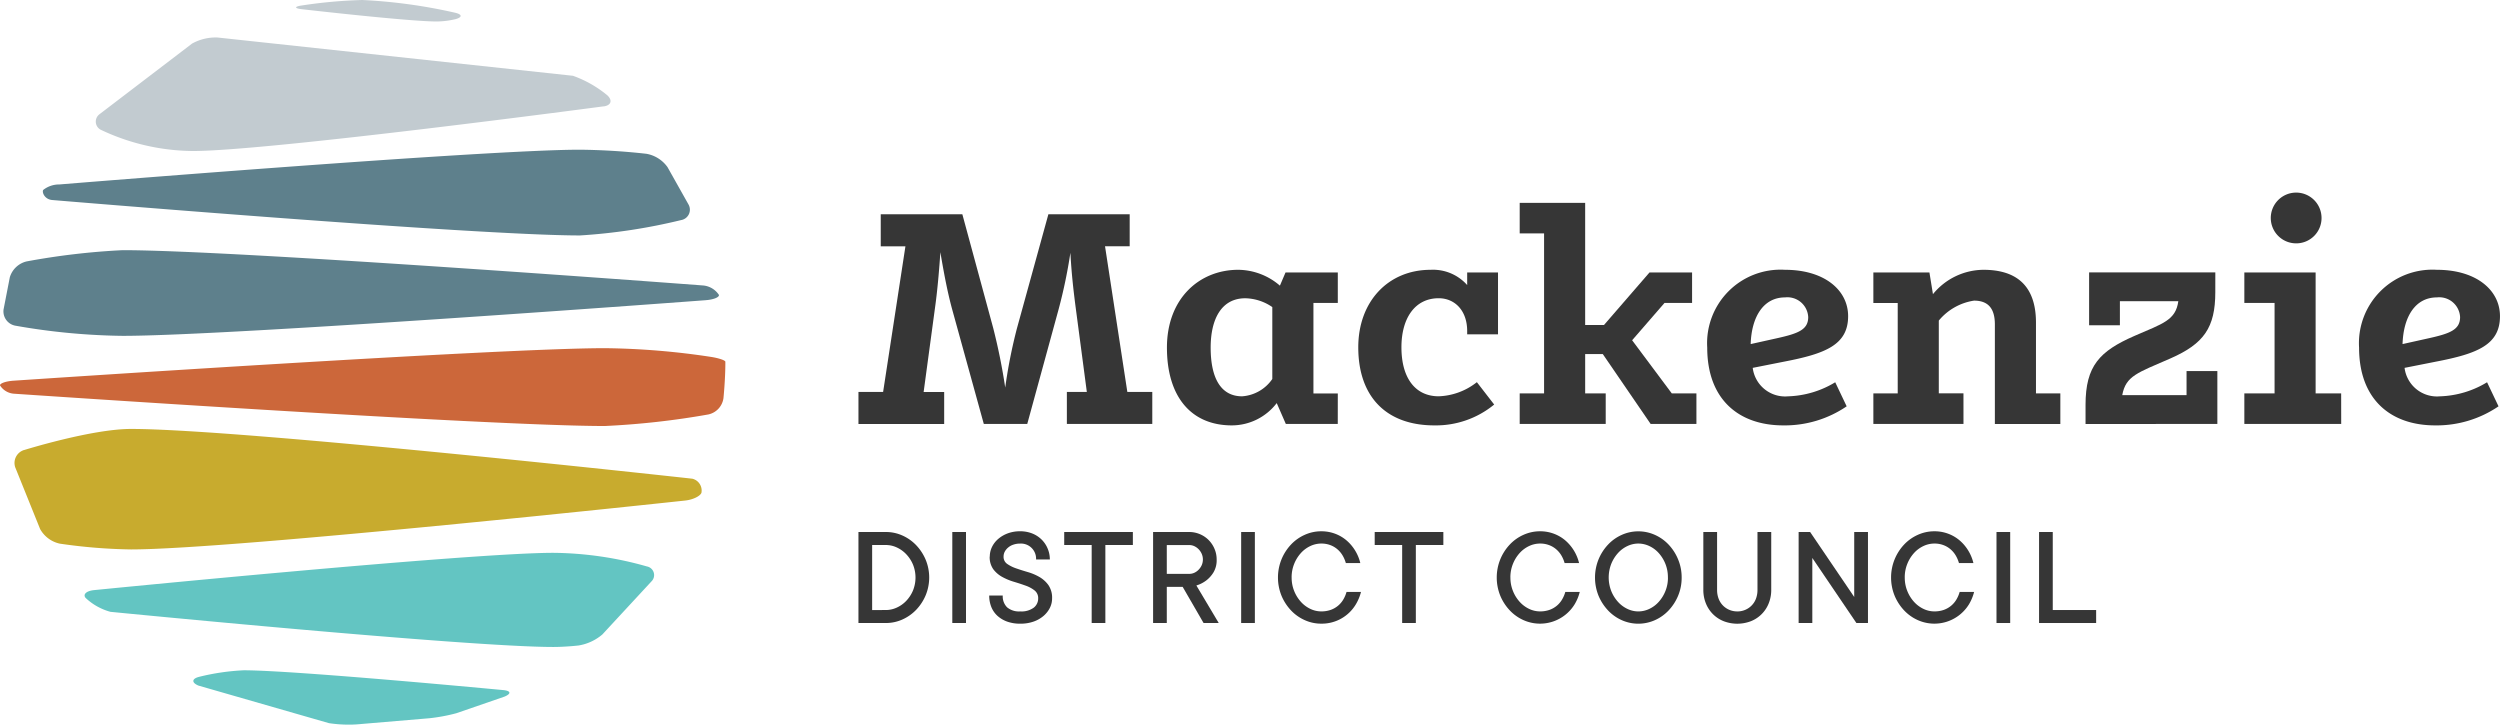 <svg xmlns="http://www.w3.org/2000/svg" width="222.122" height="64.385" viewBox="0 0 222.122 64.385">
  <g id="Group_685" data-name="Group 685" transform="translate(0 0)">
    <path id="Fill-1" d="M98.593,66.514a2.3,2.3,0,0,0,.975-.22,2.707,2.707,0,0,0,.839-.6,3.047,3.047,0,0,0,.593-.913,3.074,3.074,0,0,0,0-2.306,3.033,3.033,0,0,0-.593-.912,2.726,2.726,0,0,0-.839-.606,2.3,2.3,0,0,0-.975-.219H97.372v5.779Zm-2.438,1.154V59.582h2.438a3.542,3.542,0,0,1,1.47.313,3.863,3.863,0,0,1,1.226.864,4.288,4.288,0,0,1,.839,1.286,4.138,4.138,0,0,1,0,3.159,4.257,4.257,0,0,1-.839,1.285,3.891,3.891,0,0,1-1.226.865,3.555,3.555,0,0,1-1.47.314Z" transform="translate(-19.883 -12.314)" fill="#363636" fill-rule="evenodd"/>
    <path id="Fill-3" d="M106.666,67.668h1.217V59.582h-1.217Z" transform="translate(-22.055 -12.314)" fill="#363636" fill-rule="evenodd"/>
    <path id="Fill-5" d="M110.848,61.746a1.956,1.956,0,0,1,.191-.843,2.208,2.208,0,0,1,.552-.718,2.763,2.763,0,0,1,.855-.5,3.12,3.12,0,0,1,1.1-.185,2.879,2.879,0,0,1,1.059.19,2.51,2.51,0,0,1,.833.533,2.425,2.425,0,0,1,.545.8,2.463,2.463,0,0,1,.2.981h-1.223a1.345,1.345,0,0,0-1.41-1.411,1.851,1.851,0,0,0-.608.095,1.371,1.371,0,0,0-.47.263,1.236,1.236,0,0,0-.3.372.925.925,0,0,0-.1.423.754.754,0,0,0,.323.655,3.193,3.193,0,0,0,.795.395q.475.166,1.035.329a4.635,4.635,0,0,1,1.035.438,2.562,2.562,0,0,1,.8.725,1.979,1.979,0,0,1,.323,1.181,1.854,1.854,0,0,1-.2.841,2.31,2.31,0,0,1-.568.717,2.744,2.744,0,0,1-.886.5,3.5,3.5,0,0,1-1.172.184,3.4,3.4,0,0,1-1.161-.184,2.6,2.6,0,0,1-.868-.514,2.148,2.148,0,0,1-.546-.79,2.7,2.7,0,0,1-.185-1.013H112a1.367,1.367,0,0,0,.386,1.047,1.63,1.63,0,0,0,1.157.363,1.845,1.845,0,0,0,1.212-.333,1.036,1.036,0,0,0,.392-.821.858.858,0,0,0-.32-.708,2.747,2.747,0,0,0-.8-.43c-.317-.115-.662-.227-1.033-.339a5.143,5.143,0,0,1-1.035-.43,2.5,2.5,0,0,1-.8-.686,1.84,1.84,0,0,1-.32-1.132" transform="translate(-22.906 -12.297)" fill="#363636" fill-rule="evenodd"/>
    <path id="Fill-6" d="M119.2,59.581h6.1v1.154h-2.444v6.932h-1.216V60.735H119.2Z" transform="translate(-24.646 -12.313)" fill="#363636" fill-rule="evenodd"/>
    <path id="Fill-7" d="M130.371,63.3h1.992a1.06,1.06,0,0,0,.461-.1,1.268,1.268,0,0,0,.382-.276,1.4,1.4,0,0,0,.27-.4,1.27,1.27,0,0,0,0-1,1.418,1.418,0,0,0-.27-.406,1.36,1.36,0,0,0-.382-.276,1.059,1.059,0,0,0-.461-.1h-1.992Zm1.41,1.154h-1.41v3.209h-1.217V59.581h3.209a2.444,2.444,0,0,1,1.724.711,2.485,2.485,0,0,1,.52.777,2.37,2.37,0,0,1,.194.951,2.1,2.1,0,0,1-.282,1.149,2.641,2.641,0,0,1-.62.7,2.766,2.766,0,0,1-.9.463l1.987,3.335h-1.347Z" transform="translate(-26.703 -12.313)" fill="#363636" fill-rule="evenodd"/>
    <path id="Fill-8" d="M139.017,67.668h1.217V59.582h-1.217Z" transform="translate(-28.741 -12.314)" fill="#363636" fill-rule="evenodd"/>
    <path id="Fill-9" d="M144.353,63.608a3.137,3.137,0,0,0,.226,1.2,3.2,3.2,0,0,0,.592.956,2.681,2.681,0,0,0,.84.63,2.245,2.245,0,0,0,.974.225,2.455,2.455,0,0,0,.837-.134,2.105,2.105,0,0,0,1.123-.925,2.764,2.764,0,0,0,.285-.671h1.285a4.08,4.08,0,0,1-.451,1.091,3.519,3.519,0,0,1-3.078,1.728,3.53,3.53,0,0,1-1.469-.313,3.8,3.8,0,0,1-1.226-.871,4.319,4.319,0,0,1-.84-1.3,4.314,4.314,0,0,1,0-3.228,4.28,4.28,0,0,1,.84-1.31,3.8,3.8,0,0,1,1.226-.871,3.552,3.552,0,0,1,1.469-.314,3.457,3.457,0,0,1,1.245.223,3.376,3.376,0,0,1,1.021.608,3.757,3.757,0,0,1,.753.9,3.825,3.825,0,0,1,.448,1.091h-1.285a2.794,2.794,0,0,0-.289-.675,2.19,2.19,0,0,0-.464-.551,2.076,2.076,0,0,0-.632-.37,2.226,2.226,0,0,0-.8-.136,2.272,2.272,0,0,0-.974.223,2.648,2.648,0,0,0-.84.627,3.217,3.217,0,0,0-.592.959,3.169,3.169,0,0,0-.226,1.207" transform="translate(-29.592 -12.297)" fill="#363636" fill-rule="evenodd"/>
    <path id="Fill-10" d="M153.972,59.581h6.1v1.154h-2.444v6.932h-1.216V60.735h-2.439Z" transform="translate(-31.832 -12.313)" fill="#363636" fill-rule="evenodd"/>
    <path id="Fill-11" d="M168.855,63.608a3.123,3.123,0,0,0,.226,1.2,3.187,3.187,0,0,0,.592.956,2.681,2.681,0,0,0,.84.63,2.243,2.243,0,0,0,.974.225,2.45,2.45,0,0,0,.836-.134,2.105,2.105,0,0,0,1.123-.925,2.737,2.737,0,0,0,.286-.671h1.284a4.056,4.056,0,0,1-.451,1.091,3.605,3.605,0,0,1-4.547,1.415,3.8,3.8,0,0,1-1.225-.871,4.3,4.3,0,0,1-.84-1.3,4.314,4.314,0,0,1,0-3.228,4.265,4.265,0,0,1,.84-1.31,3.8,3.8,0,0,1,1.225-.871,3.559,3.559,0,0,1,1.47-.314,3.447,3.447,0,0,1,1.244.223,3.38,3.38,0,0,1,1.022.608,3.837,3.837,0,0,1,1.2,1.991h-1.285a2.82,2.82,0,0,0-.287-.675,2.241,2.241,0,0,0-.464-.551,2.094,2.094,0,0,0-.634-.37,2.222,2.222,0,0,0-.8-.136,2.27,2.27,0,0,0-.974.223,2.648,2.648,0,0,0-.84.627,3.2,3.2,0,0,0-.592.959,3.154,3.154,0,0,0-.226,1.207" transform="translate(-34.656 -12.297)" fill="#363636" fill-rule="evenodd"/>
    <path id="Fill-12" d="M185.121,63.608A3.169,3.169,0,0,0,184.9,62.4a3.228,3.228,0,0,0-.589-.959,2.584,2.584,0,0,0-.839-.627,2.29,2.29,0,0,0-.978-.223,2.266,2.266,0,0,0-.973.223,2.631,2.631,0,0,0-.84.627,3.223,3.223,0,0,0-.593.956,3.332,3.332,0,0,0,0,2.413,3.2,3.2,0,0,0,.593.956,2.663,2.663,0,0,0,.84.63,2.239,2.239,0,0,0,.973.225,2.262,2.262,0,0,0,.978-.225,2.616,2.616,0,0,0,.839-.63,3.213,3.213,0,0,0,.589-.956,3.137,3.137,0,0,0,.225-1.2m1.218,0a4.127,4.127,0,0,1-.315,1.618,4.3,4.3,0,0,1-.839,1.3,3.8,3.8,0,0,1-1.226.871,3.607,3.607,0,0,1-2.939,0,3.786,3.786,0,0,1-1.225-.871,4.321,4.321,0,0,1-.841-1.3,4.314,4.314,0,0,1,0-3.228,4.282,4.282,0,0,1,.841-1.31,3.785,3.785,0,0,1,1.225-.871,3.6,3.6,0,0,1,2.939,0,3.8,3.8,0,0,1,1.226.871,4.264,4.264,0,0,1,.839,1.31,4.136,4.136,0,0,1,.315,1.611" transform="translate(-36.93 -12.297)" fill="#363636" fill-rule="evenodd"/>
    <path id="Fill-13" d="M193.787,66.639a1.786,1.786,0,0,0,.712-.141,1.732,1.732,0,0,0,.953-.993,2.2,2.2,0,0,0,.135-.789V59.581h1.222v5.134a3.165,3.165,0,0,1-.225,1.206A2.808,2.808,0,0,1,195,67.506a3.371,3.371,0,0,1-2.413,0,2.809,2.809,0,0,1-.955-.625,2.849,2.849,0,0,1-.63-.959,3.165,3.165,0,0,1-.226-1.206V59.581h1.222v5.134a2.178,2.178,0,0,0,.135.789,1.749,1.749,0,0,0,.379.6,1.758,1.758,0,0,0,1.279.532" transform="translate(-39.437 -12.313)" fill="#363636" fill-rule="evenodd"/>
    <path id="Fill-14" d="M207.611,59.581v8.086h-1.028l-3.917-5.779v5.779h-1.216V59.581h1.022l3.917,5.773V59.581Z" transform="translate(-41.644 -12.313)" fill="#363636" fill-rule="evenodd"/>
    <path id="Fill-15" d="M213.019,63.608a3.137,3.137,0,0,0,.226,1.2,3.2,3.2,0,0,0,.591.956,2.7,2.7,0,0,0,.84.63,2.245,2.245,0,0,0,.974.225,2.448,2.448,0,0,0,.837-.134,2.113,2.113,0,0,0,1.123-.925,2.767,2.767,0,0,0,.286-.671h1.284a4.081,4.081,0,0,1-.451,1.091,3.605,3.605,0,0,1-4.547,1.415,3.816,3.816,0,0,1-1.226-.871,4.317,4.317,0,0,1-.839-1.3,4.3,4.3,0,0,1,0-3.228,4.278,4.278,0,0,1,.839-1.31,3.814,3.814,0,0,1,1.226-.871,3.552,3.552,0,0,1,1.469-.314,3.443,3.443,0,0,1,1.244.223,3.361,3.361,0,0,1,1.022.608,3.758,3.758,0,0,1,.753.9,3.825,3.825,0,0,1,.448,1.091h-1.284a2.825,2.825,0,0,0-.289-.675,2.207,2.207,0,0,0-.464-.551,2.09,2.09,0,0,0-.633-.37,2.22,2.22,0,0,0-.8-.136,2.272,2.272,0,0,0-.974.223,2.666,2.666,0,0,0-.84.627,3.216,3.216,0,0,0-.591.959,3.169,3.169,0,0,0-.226,1.207" transform="translate(-43.783 -12.297)" fill="#363636" fill-rule="evenodd"/>
    <path id="Fill-16" d="M223.609,67.668h1.217V59.582h-1.217Z" transform="translate(-46.223 -12.314)" fill="#363636" fill-rule="evenodd"/>
    <path id="Fill-17" d="M233.448,66.514v1.154h-5.072V59.582h1.217v6.932Z" transform="translate(-47.208 -12.314)" fill="#363636" fill-rule="evenodd"/>
    <path id="Fill-18" d="M108.127,34.1a53.1,53.1,0,0,1,1.069,5.295,45.306,45.306,0,0,1,1.043-5.269L113.03,24h7.224v2.843h-2.19l1.981,12.937h2.217v2.843h-7.589V39.782h1.774l-1.017-7.694c-.182-1.435-.34-2.791-.444-4.669a45.277,45.277,0,0,1-1.043,5.008l-2.79,10.2h-3.86l-2.816-10.2c-.47-1.722-.809-3.678-1.044-5.061-.1,1.565-.261,3.365-.443,4.7l-1.043,7.721h1.825v2.843H96.156V39.782h2.191l1.982-12.937H98.136V24h7.251Z" transform="translate(-19.883 -4.96)" fill="#363636" fill-rule="evenodd"/>
    <path id="Fill-19" d="M140.065,39.918v-6.39a4.37,4.37,0,0,0-2.4-.783c-2.139,0-3.077,1.878-3.077,4.381,0,2.844.99,4.33,2.791,4.33a3.545,3.545,0,0,0,2.686-1.539Zm5.816,3.99h-4.616l-.808-1.85a5.029,5.029,0,0,1-3.99,1.981c-3.574,0-5.764-2.5-5.764-6.912,0-4.381,2.9-6.912,6.338-6.912a5.743,5.743,0,0,1,3.7,1.409l.5-1.174h4.643v2.712h-2.165V41.2h2.165Z" transform="translate(-27.022 -6.244)" fill="#363636" fill-rule="evenodd"/>
    <path id="Fill-20" d="M164.208,42.188a8.154,8.154,0,0,1-5.32,1.852c-4.2,0-6.755-2.478-6.755-6.938,0-4.095,2.686-6.885,6.416-6.885a4.055,4.055,0,0,1,3.26,1.355V30.451h2.739v5.5h-2.739v-.287c0-1.879-1.147-2.921-2.529-2.921-2.113,0-3.312,1.772-3.312,4.356,0,2.764,1.252,4.356,3.312,4.356A5.779,5.779,0,0,0,162.67,40.2Z" transform="translate(-31.452 -6.245)" fill="#363636" fill-rule="evenodd"/>
    <path id="Fill-21" d="M185.912,42.36h-4.069l-4.251-6.208h-1.565v3.494h1.826V42.36H170.21V39.646h2.166V25.432H170.21V22.72h5.817V33.57H177.7l4.044-4.669h3.782v2.712h-2.452L180.2,34.926l3.522,4.72h2.19Z" transform="translate(-35.187 -4.695)" fill="#363636" fill-rule="evenodd"/>
    <path id="Fill-22" d="M195.075,36.815l2.347-.522c1.878-.417,2.765-.757,2.765-1.878a1.852,1.852,0,0,0-2.06-1.747c-1.9,0-2.975,1.695-3.052,4.147Zm8.528,5.53a9.757,9.757,0,0,1-5.633,1.694c-3.94,0-6.756-2.295-6.756-6.912a6.529,6.529,0,0,1,6.912-6.912c3.494,0,5.607,1.8,5.607,4.122,0,2.556-2.034,3.338-5.713,4.043l-2.764.548a2.9,2.9,0,0,0,3.13,2.53,8.551,8.551,0,0,0,4.2-1.251Z" transform="translate(-39.529 -6.244)" fill="#363636" fill-rule="evenodd"/>
    <path id="Fill-23" d="M217.826,43.909h-8.007V41.195h2.164V33.163h-2.164V30.451H214.8l.313,1.929a5.846,5.846,0,0,1,4.486-2.165c2.79,0,4.668,1.278,4.668,4.7v6.284h2.165v2.714h-5.817V35.067c0-1.356-.547-2.113-1.852-2.113a5.053,5.053,0,0,0-3.13,1.774v6.466h2.191Z" transform="translate(-43.373 -6.244)" fill="#363636" fill-rule="evenodd"/>
    <path id="Fill-24" d="M245.112,32.26c0,3.155-1.017,4.591-3.99,5.894-2.922,1.278-3.964,1.54-4.278,3.261h5.713v-2.14h2.737v4.7H233.583v-1.7c0-3.469,1.253-4.773,4.356-6.129,2.53-1.1,3.652-1.382,3.887-3.077h-5.191v2.139H233.9v-4.7h11.214Z" transform="translate(-48.285 -6.306)" fill="#363636" fill-rule="evenodd"/>
    <path id="Fill-25" d="M258.226,23.812a2.249,2.249,0,0,1-2.243,2.268,2.255,2.255,0,1,1,2.243-2.268Zm1.747,18.31h-8.606V39.409h2.686V31.376h-2.686V28.664H257.7V39.409h2.269Z" transform="translate(-51.96 -4.458)" fill="#363636" fill-rule="evenodd"/>
    <path id="Fill-26" d="M268.079,36.815l2.348-.522c1.876-.417,2.765-.757,2.765-1.878a1.853,1.853,0,0,0-2.06-1.747c-1.906,0-2.975,1.695-3.052,4.147Zm8.528,5.53a9.759,9.759,0,0,1-5.633,1.694c-3.94,0-6.757-2.295-6.757-6.912a6.53,6.53,0,0,1,6.913-6.912c3.495,0,5.606,1.8,5.606,4.122,0,2.556-2.034,3.338-5.712,4.043l-2.765.548a2.9,2.9,0,0,0,3.13,2.53,8.559,8.559,0,0,0,4.2-1.251Z" transform="translate(-54.616 -6.244)" fill="#363636" fill-rule="evenodd"/>
    <path id="Fill-27" d="M55.856,10.323c.67-.089.821-.533.336-.987A10.121,10.121,0,0,0,53.138,7.6l-31.571-3.4a4.312,4.312,0,0,0-2.27.538l-8.234,6.283a.818.818,0,0,0,.191,1.409,19.379,19.379,0,0,0,8.131,1.854c6.668,0,36.469-3.967,36.469-3.967" transform="translate(-2.231 -0.867)" fill="#c2cbd0" fill-rule="evenodd"/>
    <path id="Fill-28" d="M47.306,1.711c.654-.169.651-.43-.009-.581A47.259,47.259,0,0,0,39.061,0a43.168,43.168,0,0,0-5.385.487c-.668.1-.665.253.007.331,0,0,9.5,1.091,11.965,1.091a7.417,7.417,0,0,0,1.658-.2" transform="translate(-6.867 0)" fill="#c2cbd0" fill-rule="evenodd"/>
    <path id="Fill-29" d="M61.532,23.017a.936.936,0,0,0,.644-1.388l-1.863-3.314a2.922,2.922,0,0,0-1.874-1.186,58.213,58.213,0,0,0-5.913-.363c-8.475,0-46.246,3.088-46.246,3.088a2.279,2.279,0,0,0-1.44.491c-.118.216.134.836.807.892,0,0,37.584,3.148,46.879,3.148a51.04,51.04,0,0,0,9.007-1.369" transform="translate(-1.005 -3.465)" fill="#5e808c" fill-rule="evenodd"/>
    <path id="Fill-30" d="M62.957,44.881a1.725,1.725,0,0,0,1.334-1.436s.169-1.654.169-3.131V40.2c0-.122-.55-.312-1.217-.422a66.778,66.778,0,0,0-9.5-.784C44.062,39,1.22,41.883,1.22,41.883.545,41.929,0,42.115.014,42.3a1.6,1.6,0,0,0,1.273.742S43.361,45.91,53.743,45.91a71.42,71.42,0,0,0,9.214-1.029" transform="translate(-0.013 -8.059)" fill="#cc673a" fill-rule="evenodd"/>
    <path id="Fill-31" d="M2.485,49.91A1.207,1.207,0,0,0,1.7,51.443L3.913,56.93a2.639,2.639,0,0,0,1.75,1.3,48.141,48.141,0,0,0,6.321.514c9.009,0,49.25-4.345,49.25-4.345.672-.073,1.319-.382,1.437-.686a1.083,1.083,0,0,0-.813-1.254s-40.01-4.421-49.875-4.421c-3.485,0-9.5,1.877-9.5,1.877" transform="translate(-0.349 -9.927)" fill="#c8ab2e" fill-rule="evenodd"/>
    <path id="Fill-32" d="M10.322,65.227c-.673.067-1.007.378-.743.692a5.189,5.189,0,0,0,2.21,1.237s31.7,3.122,39.341,3.122c1.091,0,2.245-.132,2.245-.132a4.322,4.322,0,0,0,2.117-.981l4.363-4.715a.782.782,0,0,0-.4-1.326,31.215,31.215,0,0,0-8.323-1.211c-7.464,0-40.809,3.313-40.809,3.313" transform="translate(-1.972 -12.795)" fill="#63c5c2" fill-rule="evenodd"/>
    <path id="Fill-33" d="M22.177,75.651c-.655.165-.683.514-.06.776l11.6,3.339a11.79,11.79,0,0,0,2.437.111l6.474-.547a15.639,15.639,0,0,0,2.406-.447l4.269-1.472c.625-.255.587-.517-.086-.582,0,0-18.554-1.761-23.071-1.761a20.364,20.364,0,0,0-3.972.583" transform="translate(-4.488 -15.514)" fill="#63c5c2" fill-rule="evenodd"/>
    <path id="Fill-34" d="M62.816,32.46c.673-.051,1.194-.26,1.154-.466a1.879,1.879,0,0,0-1.376-.838S21.191,28.017,11,28.017a63.477,63.477,0,0,0-8.545,1A2.056,2.056,0,0,0,.964,30.431L.411,33.276a1.291,1.291,0,0,0,1.022,1.446,58.228,58.228,0,0,0,9.57.908c9.544,0,51.813-3.169,51.813-3.169" transform="translate(-0.093 -5.79)" fill="#5e808c" fill-rule="evenodd"/>
  </g>
</svg>
